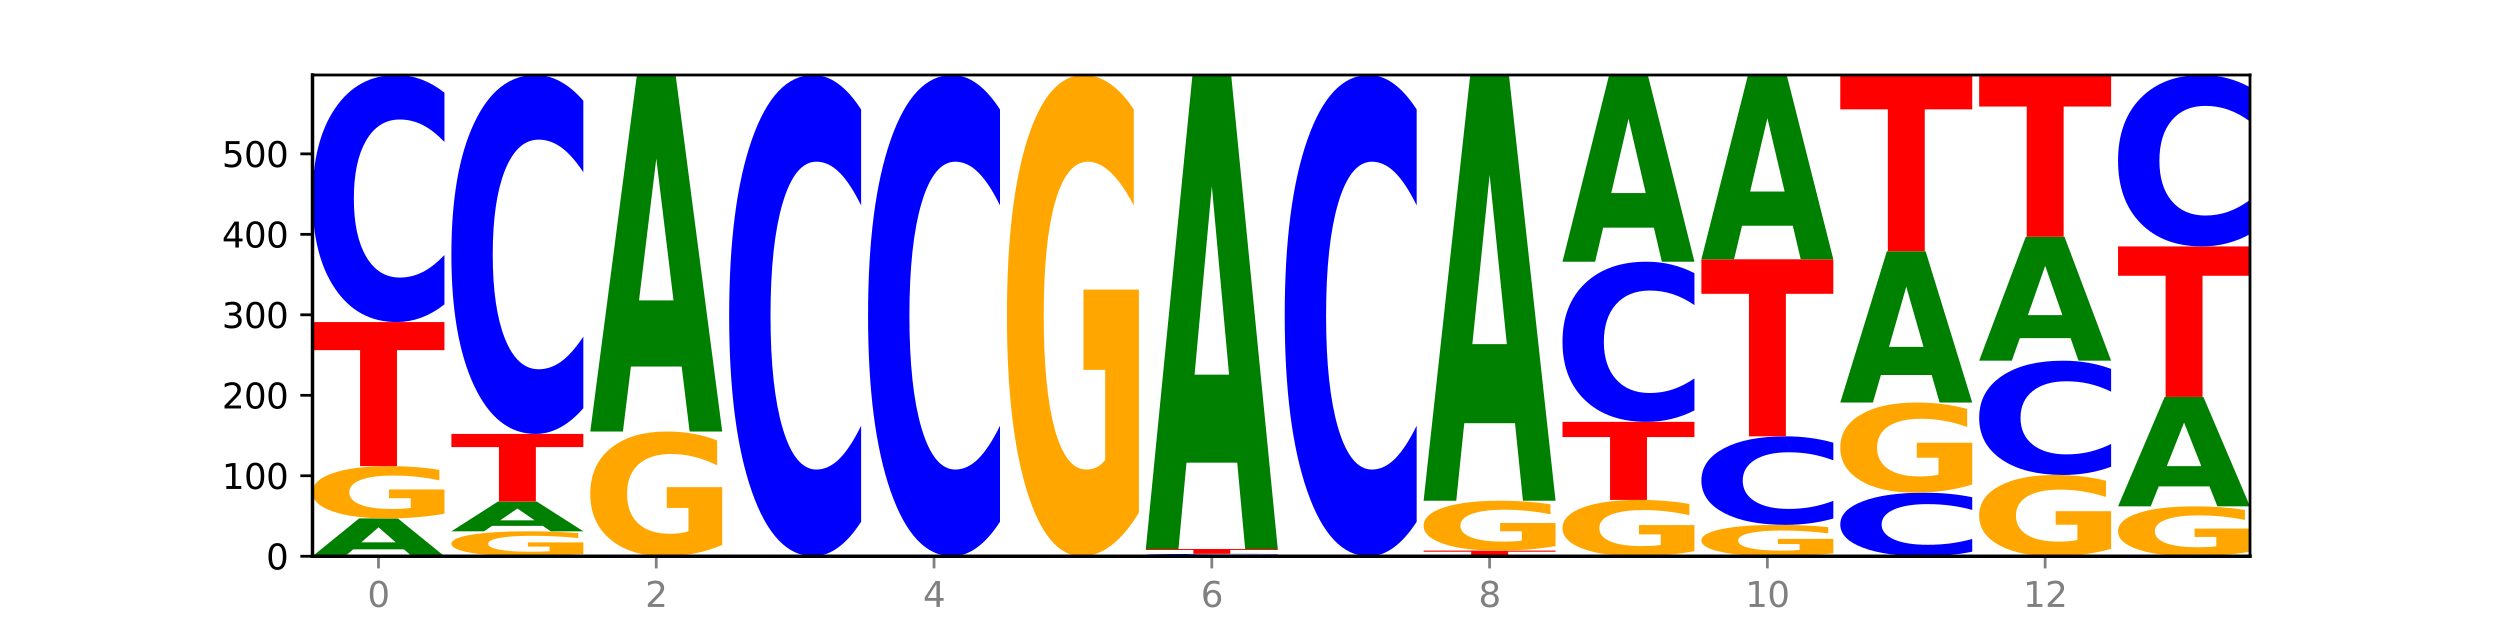 <?xml version="1.0" encoding="utf-8" standalone="no"?>
<!DOCTYPE svg PUBLIC "-//W3C//DTD SVG 1.1//EN"
  "http://www.w3.org/Graphics/SVG/1.1/DTD/svg11.dtd">
<svg xmlns:xlink="http://www.w3.org/1999/xlink" width="720pt" height="180pt" viewBox="0 0 720 180" xmlns="http://www.w3.org/2000/svg" version="1.1">
 <defs>
  <style type="text/css">*{stroke-linejoin: round; stroke-linecap: butt}</style>
 </defs>
 <g id="figure_1">
  <g id="patch_1">
   <path d="M 0 180 
L 720 180 
L 720 0 
L 0 0 
z
" style="fill: #ffffff"/>
  </g>
  <g id="axes_1">
   <g id="patch_2">
    <path d="M 90 160.2 
L 648 160.2 
L 648 21.6 
L 90 21.6 
z
" style="fill: #ffffff"/>
   </g>
   <g id="line2d_1">
    <path d="M 90 160.2 
L 648 160.2 
" clip-path="url(#p532a4f16a2)" style="fill: none; stroke: #000000; stroke-width: 0.5; stroke-linecap: square"/>
   </g>
   <g id="patch_3">
    <path d="M 116.323 158.216 
L 101.708 158.216 
L 99.401 160.2 
L 90 160.2 
L 103.425 149.307 
L 114.575 149.307 
L 128 160.2 
L 118.607 160.2 
L 116.323 158.216 
z
M 104.039 156.194 
L 113.969 156.194 
L 109.012 151.861 
L 104.039 156.194 
z
" clip-path="url(#p532a4f16a2)" style="fill: #008000"/>
   </g>
   <g id="patch_4">
    <path d="M 128 147.944 
Q 124.168 148.625 120.046 148.967 
Q 115.924 149.307 111.529 149.307 
Q 101.599 149.307 95.8 147.278 
Q 90 145.249 90 141.779 
Q 90 138.268 95.902 136.255 
Q 101.812 134.241 112.091 134.241 
Q 116.052 134.241 119.68 134.515 
Q 123.316 134.786 126.535 135.321 
L 126.535 138.324 
Q 123.214 137.637 119.926 137.297 
Q 116.639 136.955 113.335 136.955 
Q 107.22 136.955 103.907 138.206 
Q 100.594 139.454 100.594 141.779 
Q 100.594 144.082 103.788 145.339 
Q 106.982 146.593 112.858 146.593 
Q 114.459 146.593 115.83 146.521 
Q 117.201 146.447 118.291 146.291 
L 118.291 143.472 
L 112.032 143.472 
L 112.032 140.96 
L 128 140.96 
L 128 147.944 
z
" clip-path="url(#p532a4f16a2)" style="fill: #ffa600"/>
   </g>
   <g id="patch_5">
    <path d="M 90 92.754 
L 128 92.754 
L 128 100.845 
L 114.329 100.845 
L 114.329 134.241 
L 103.698 134.241 
L 103.698 100.845 
L 90 100.845 
L 90 92.754 
z
" clip-path="url(#p532a4f16a2)" style="fill: #ff0000"/>
   </g>
   <g id="patch_6">
    <path d="M 128 87.654 
Q 124.821 90.182 121.384 91.461 
Q 117.947 92.754 114.204 92.754 
Q 103.04 92.754 96.52 83.171 
Q 90 73.588 90 57.199 
Q 90 40.752 96.52 31.183 
Q 103.04 21.6 114.204 21.6 
Q 117.947 21.6 121.384 22.893 
Q 124.821 24.172 128 26.7 
L 128 40.884 
Q 124.793 37.533 121.681 35.975 
Q 118.569 34.417 115.132 34.417 
Q 108.966 34.417 105.434 40.487 
Q 101.91 46.543 101.91 57.199 
Q 101.91 67.811 105.434 73.882 
Q 108.966 79.937 115.132 79.937 
Q 118.569 79.937 121.681 78.379 
Q 124.793 76.807 128 73.455 
L 128 87.654 
z
" clip-path="url(#p532a4f16a2)" style="fill: #0000ff"/>
   </g>
   <g id="patch_7">
    <path d="M 168 159.55 
Q 164.168 159.875 160.046 160.038 
Q 155.924 160.2 151.529 160.2 
Q 141.599 160.2 135.8 159.232 
Q 130 158.265 130 156.61 
Q 130 154.936 135.902 153.975 
Q 141.812 153.015 152.091 153.015 
Q 156.052 153.015 159.68 153.146 
Q 163.316 153.275 166.535 153.53 
L 166.535 154.962 
Q 163.214 154.634 159.926 154.473 
Q 156.639 154.309 153.335 154.309 
Q 147.22 154.309 143.907 154.906 
Q 140.594 155.501 140.594 156.61 
Q 140.594 157.708 143.788 158.308 
Q 146.982 158.906 152.858 158.906 
Q 154.459 158.906 155.83 158.872 
Q 157.201 158.836 158.291 158.762 
L 158.291 157.417 
L 152.032 157.417 
L 152.032 156.219 
L 168 156.219 
L 168 159.55 
z
" clip-path="url(#p532a4f16a2)" style="fill: #ffa600"/>
   </g>
   <g id="patch_8">
    <path d="M 156.323 151.453 
L 141.708 151.453 
L 139.401 153.015 
L 130 153.015 
L 143.425 144.439 
L 154.575 144.439 
L 168 153.015 
L 158.607 153.015 
L 156.323 151.453 
z
M 144.039 149.861 
L 153.969 149.861 
L 149.012 146.45 
L 144.039 149.861 
z
" clip-path="url(#p532a4f16a2)" style="fill: #008000"/>
   </g>
   <g id="patch_9">
    <path d="M 130 124.971 
L 168 124.971 
L 168 128.768 
L 154.329 128.768 
L 154.329 144.439 
L 143.698 144.439 
L 143.698 128.768 
L 130 128.768 
L 130 124.971 
z
" clip-path="url(#p532a4f16a2)" style="fill: #ff0000"/>
   </g>
   <g id="patch_10">
    <path d="M 168 117.561 
Q 164.821 121.234 161.384 123.091 
Q 157.947 124.971 154.204 124.971 
Q 143.04 124.971 136.52 111.048 
Q 130 97.126 130 73.317 
Q 130 49.423 136.52 35.522 
Q 143.04 21.6 154.204 21.6 
Q 157.947 21.6 161.384 23.479 
Q 164.821 25.337 168 29.01 
L 168 49.615 
Q 164.793 44.747 161.681 42.483 
Q 158.569 40.22 155.132 40.22 
Q 148.966 40.22 145.434 49.039 
Q 141.91 57.836 141.91 73.317 
Q 141.91 88.734 145.434 97.553 
Q 148.966 106.351 155.132 106.351 
Q 158.569 106.351 161.681 104.087 
Q 164.793 101.802 168 96.934 
L 168 117.561 
z
" clip-path="url(#p532a4f16a2)" style="fill: #0000ff"/>
   </g>
   <g id="patch_11">
    <path d="M 208 156.95 
Q 204.168 158.575 200.046 159.391 
Q 195.924 160.2 191.529 160.2 
Q 181.599 160.2 175.8 155.362 
Q 170 150.523 170 142.249 
Q 170 133.878 175.902 129.077 
Q 181.812 124.275 192.091 124.275 
Q 196.052 124.275 199.68 124.928 
Q 203.316 125.574 206.535 126.85 
L 206.535 134.012 
Q 203.214 132.371 199.926 131.563 
Q 196.639 130.746 193.335 130.746 
Q 187.22 130.746 183.907 133.73 
Q 180.594 136.705 180.594 142.249 
Q 180.594 147.74 183.788 150.738 
Q 186.982 153.729 192.858 153.729 
Q 194.459 153.729 195.83 153.558 
Q 197.201 153.38 198.291 153.009 
L 198.291 146.286 
L 192.032 146.286 
L 192.032 140.297 
L 208 140.297 
L 208 156.95 
z
" clip-path="url(#p532a4f16a2)" style="fill: #ffa600"/>
   </g>
   <g id="patch_12">
    <path d="M 196.323 105.571 
L 181.708 105.571 
L 179.401 124.275 
L 170 124.275 
L 183.425 21.6 
L 194.575 21.6 
L 208 124.275 
L 198.607 124.275 
L 196.323 105.571 
z
M 184.039 86.515 
L 193.969 86.515 
L 189.012 45.673 
L 184.039 86.515 
z
" clip-path="url(#p532a4f16a2)" style="fill: #008000"/>
   </g>
   <g id="patch_13">
    <path d="M 248 150.265 
Q 244.821 155.19 241.384 157.681 
Q 237.947 160.2 234.204 160.2 
Q 223.04 160.2 216.52 141.533 
Q 210 122.866 210 90.943 
Q 210 58.905 216.52 40.267 
Q 223.04 21.6 234.204 21.6 
Q 237.947 21.6 241.384 24.119 
Q 244.821 26.61 248 31.535 
L 248 59.163 
Q 244.793 52.635 241.681 49.601 
Q 238.569 46.566 235.132 46.566 
Q 228.966 46.566 225.434 58.39 
Q 221.91 70.186 221.91 90.943 
Q 221.91 111.614 225.434 123.439 
Q 228.966 135.234 235.132 135.234 
Q 238.569 135.234 241.681 132.199 
Q 244.793 129.136 248 122.608 
L 248 150.265 
z
" clip-path="url(#p532a4f16a2)" style="fill: #0000ff"/>
   </g>
   <g id="patch_14">
    <path d="M 288 150.265 
Q 284.821 155.19 281.384 157.681 
Q 277.947 160.2 274.204 160.2 
Q 263.04 160.2 256.52 141.533 
Q 250 122.866 250 90.943 
Q 250 58.905 256.52 40.267 
Q 263.04 21.6 274.204 21.6 
Q 277.947 21.6 281.384 24.119 
Q 284.821 26.61 288 31.535 
L 288 59.163 
Q 284.793 52.635 281.681 49.601 
Q 278.569 46.566 275.132 46.566 
Q 268.966 46.566 265.434 58.39 
Q 261.91 70.186 261.91 90.943 
Q 261.91 111.614 265.434 123.439 
Q 268.966 135.234 275.132 135.234 
Q 278.569 135.234 281.681 132.199 
Q 284.793 129.136 288 122.608 
L 288 150.265 
z
" clip-path="url(#p532a4f16a2)" style="fill: #0000ff"/>
   </g>
   <g id="patch_15">
    <path d="M 328 147.66 
Q 324.168 153.93 320.046 157.079 
Q 315.924 160.2 311.529 160.2 
Q 301.599 160.2 295.8 141.533 
Q 290 122.866 290 90.943 
Q 290 58.648 295.902 40.124 
Q 301.812 21.6 312.091 21.6 
Q 316.052 21.6 319.68 24.119 
Q 323.316 26.61 326.535 31.535 
L 326.535 59.163 
Q 323.214 52.836 319.926 49.715 
Q 316.639 46.566 313.335 46.566 
Q 307.22 46.566 303.907 58.075 
Q 300.594 69.556 300.594 90.943 
Q 300.594 112.129 303.788 123.696 
Q 306.982 135.234 312.858 135.234 
Q 314.459 135.234 315.83 134.576 
Q 317.201 133.889 318.291 132.457 
L 318.291 106.518 
L 312.032 106.518 
L 312.032 83.413 
L 328 83.413 
L 328 147.66 
z
" clip-path="url(#p532a4f16a2)" style="fill: #ffa600"/>
   </g>
   <g id="patch_16">
    <path d="M 368 160.15 
Q 364.821 160.175 361.384 160.187 
Q 357.947 160.2 354.204 160.2 
Q 343.04 160.2 336.52 160.106 
Q 330 160.013 330 159.853 
Q 330 159.692 336.52 159.598 
Q 343.04 159.505 354.204 159.505 
Q 357.947 159.505 361.384 159.517 
Q 364.821 159.53 368 159.555 
L 368 159.693 
Q 364.793 159.66 361.681 159.645 
Q 358.569 159.63 355.132 159.63 
Q 348.966 159.63 345.434 159.689 
Q 341.91 159.748 341.91 159.853 
Q 341.91 159.956 345.434 160.016 
Q 348.966 160.075 355.132 160.075 
Q 358.569 160.075 361.681 160.06 
Q 364.793 160.044 368 160.011 
L 368 160.15 
z
" clip-path="url(#p532a4f16a2)" style="fill: #0000ff"/>
   </g>
   <g id="patch_17">
    <path d="M 330 158.114 
L 368 158.114 
L 368 158.385 
L 354.329 158.385 
L 354.329 159.505 
L 343.698 159.505 
L 343.698 158.385 
L 330 158.385 
L 330 158.114 
z
" clip-path="url(#p532a4f16a2)" style="fill: #ff0000"/>
   </g>
   <g id="patch_18">
    <path d="M 356.323 133.245 
L 341.708 133.245 
L 339.401 158.114 
L 330 158.114 
L 343.425 21.6 
L 354.575 21.6 
L 368 158.114 
L 358.607 158.114 
L 356.323 133.245 
z
M 344.039 107.909 
L 353.969 107.909 
L 349.012 53.607 
L 344.039 107.909 
z
" clip-path="url(#p532a4f16a2)" style="fill: #008000"/>
   </g>
   <g id="patch_19">
    <path d="M 408 150.265 
Q 404.821 155.19 401.384 157.681 
Q 397.947 160.2 394.204 160.2 
Q 383.04 160.2 376.52 141.533 
Q 370 122.866 370 90.943 
Q 370 58.905 376.52 40.267 
Q 383.04 21.6 394.204 21.6 
Q 397.947 21.6 401.384 24.119 
Q 404.821 26.61 408 31.535 
L 408 59.163 
Q 404.793 52.635 401.681 49.601 
Q 398.569 46.566 395.132 46.566 
Q 388.966 46.566 385.434 58.39 
Q 381.91 70.186 381.91 90.943 
Q 381.91 111.614 385.434 123.439 
Q 388.966 135.234 395.132 135.234 
Q 398.569 135.234 401.681 132.199 
Q 404.793 129.136 408 122.608 
L 408 150.265 
z
" clip-path="url(#p532a4f16a2)" style="fill: #0000ff"/>
   </g>
   <g id="patch_20">
    <path d="M 410 158.578 
L 448 158.578 
L 448 158.894 
L 434.329 158.894 
L 434.329 160.2 
L 423.698 160.2 
L 423.698 158.894 
L 410 158.894 
L 410 158.578 
z
" clip-path="url(#p532a4f16a2)" style="fill: #ff0000"/>
   </g>
   <g id="patch_21">
    <path d="M 448 157.277 
Q 444.168 157.928 440.046 158.254 
Q 435.924 158.578 431.529 158.578 
Q 421.599 158.578 415.8 156.642 
Q 410 154.707 410 151.397 
Q 410 148.049 415.902 146.128 
Q 421.812 144.208 432.091 144.208 
Q 436.052 144.208 439.68 144.469 
Q 443.316 144.727 446.535 145.238 
L 446.535 148.102 
Q 443.214 147.446 439.926 147.123 
Q 436.639 146.796 433.335 146.796 
Q 427.22 146.796 423.907 147.989 
Q 420.594 149.18 420.594 151.397 
Q 420.594 153.594 423.788 154.793 
Q 426.982 155.989 432.858 155.989 
Q 434.459 155.989 435.83 155.921 
Q 437.201 155.85 438.291 155.701 
L 438.291 153.012 
L 432.032 153.012 
L 432.032 150.616 
L 448 150.616 
L 448 157.277 
z
" clip-path="url(#p532a4f16a2)" style="fill: #ffa600"/>
   </g>
   <g id="patch_22">
    <path d="M 436.323 121.872 
L 421.708 121.872 
L 419.401 144.208 
L 410 144.208 
L 423.425 21.6 
L 434.575 21.6 
L 448 144.208 
L 438.607 144.208 
L 436.323 121.872 
z
M 424.039 99.117 
L 433.969 99.117 
L 429.012 50.347 
L 424.039 99.117 
z
" clip-path="url(#p532a4f16a2)" style="fill: #008000"/>
   </g>
   <g id="patch_23">
    <path d="M 488 158.732 
Q 484.168 159.466 480.046 159.835 
Q 475.924 160.2 471.529 160.2 
Q 461.599 160.2 455.8 158.015 
Q 450 155.83 450 152.093 
Q 450 148.313 455.902 146.144 
Q 461.812 143.976 472.091 143.976 
Q 476.052 143.976 479.68 144.271 
Q 483.316 144.562 486.535 145.139 
L 486.535 148.373 
Q 483.214 147.632 479.926 147.267 
Q 476.639 146.898 473.335 146.898 
Q 467.22 146.898 463.907 148.246 
Q 460.594 149.589 460.594 152.093 
Q 460.594 154.573 463.788 155.927 
Q 466.982 157.278 472.858 157.278 
Q 474.459 157.278 475.83 157.201 
Q 477.201 157.12 478.291 156.953 
L 478.291 153.916 
L 472.032 153.916 
L 472.032 151.212 
L 488 151.212 
L 488 158.732 
z
" clip-path="url(#p532a4f16a2)" style="fill: #ffa600"/>
   </g>
   <g id="patch_24">
    <path d="M 450 121.494 
L 488 121.494 
L 488 125.879 
L 474.329 125.879 
L 474.329 143.976 
L 463.698 143.976 
L 463.698 125.879 
L 450 125.879 
L 450 121.494 
z
" clip-path="url(#p532a4f16a2)" style="fill: #ff0000"/>
   </g>
   <g id="patch_25">
    <path d="M 488 118.188 
Q 484.821 119.827 481.384 120.656 
Q 477.947 121.494 474.204 121.494 
Q 463.04 121.494 456.52 115.282 
Q 450 109.07 450 98.447 
Q 450 87.786 456.52 81.583 
Q 463.04 75.371 474.204 75.371 
Q 477.947 75.371 481.384 76.21 
Q 484.821 77.039 488 78.677 
L 488 87.871 
Q 484.793 85.699 481.681 84.689 
Q 478.569 83.679 475.132 83.679 
Q 468.966 83.679 465.434 87.614 
Q 461.91 91.539 461.91 98.447 
Q 461.91 105.326 465.434 109.261 
Q 468.966 113.186 475.132 113.186 
Q 478.569 113.186 481.681 112.176 
Q 484.793 111.157 488 108.984 
L 488 118.188 
z
" clip-path="url(#p532a4f16a2)" style="fill: #0000ff"/>
   </g>
   <g id="patch_26">
    <path d="M 476.323 65.576 
L 461.708 65.576 
L 459.401 75.371 
L 450 75.371 
L 463.425 21.6 
L 474.575 21.6 
L 488 75.371 
L 478.607 75.371 
L 476.323 65.576 
z
M 464.039 55.596 
L 473.969 55.596 
L 469.012 34.207 
L 464.039 55.596 
z
" clip-path="url(#p532a4f16a2)" style="fill: #008000"/>
   </g>
   <g id="patch_27">
    <path d="M 528 159.382 
Q 524.168 159.791 520.046 159.996 
Q 515.924 160.2 511.529 160.2 
Q 501.599 160.2 495.8 158.983 
Q 490 157.765 490 155.683 
Q 490 153.577 495.902 152.369 
Q 501.812 151.161 512.091 151.161 
Q 516.052 151.161 519.68 151.325 
Q 523.316 151.488 526.535 151.809 
L 526.535 153.611 
Q 523.214 153.198 519.926 152.994 
Q 516.639 152.789 513.335 152.789 
Q 507.22 152.789 503.907 153.54 
Q 500.594 154.288 500.594 155.683 
Q 500.594 157.065 503.788 157.819 
Q 506.982 158.572 512.858 158.572 
Q 514.459 158.572 515.83 158.529 
Q 517.201 158.484 518.291 158.391 
L 518.291 156.699 
L 512.032 156.699 
L 512.032 155.192 
L 528 155.192 
L 528 159.382 
z
" clip-path="url(#p532a4f16a2)" style="fill: #ffa600"/>
   </g>
   <g id="patch_28">
    <path d="M 528 149.333 
Q 524.821 150.239 521.384 150.697 
Q 517.947 151.161 514.204 151.161 
Q 503.04 151.161 496.52 147.727 
Q 490 144.293 490 138.421 
Q 490 132.528 496.52 129.1 
Q 503.04 125.666 514.204 125.666 
Q 517.947 125.666 521.384 126.129 
Q 524.821 126.588 528 127.493 
L 528 132.575 
Q 524.793 131.375 521.681 130.816 
Q 518.569 130.258 515.132 130.258 
Q 508.966 130.258 505.434 132.433 
Q 501.91 134.603 501.91 138.421 
Q 501.91 142.224 505.434 144.399 
Q 508.966 146.569 515.132 146.569 
Q 518.569 146.569 521.681 146.01 
Q 524.793 145.447 528 144.246 
L 528 149.333 
z
" clip-path="url(#p532a4f16a2)" style="fill: #0000ff"/>
   </g>
   <g id="patch_29">
    <path d="M 490 74.676 
L 528 74.676 
L 528 84.62 
L 514.329 84.62 
L 514.329 125.666 
L 503.698 125.666 
L 503.698 84.62 
L 490 84.62 
L 490 74.676 
z
" clip-path="url(#p532a4f16a2)" style="fill: #ff0000"/>
   </g>
   <g id="patch_30">
    <path d="M 516.323 65.007 
L 501.708 65.007 
L 499.401 74.676 
L 490 74.676 
L 503.425 21.6 
L 514.575 21.6 
L 528 74.676 
L 518.607 74.676 
L 516.323 65.007 
z
M 504.039 55.156 
L 513.969 55.156 
L 509.012 34.044 
L 504.039 55.156 
z
" clip-path="url(#p532a4f16a2)" style="fill: #008000"/>
   </g>
   <g id="patch_31">
    <path d="M 568 158.888 
Q 564.821 159.538 561.384 159.867 
Q 557.947 160.2 554.204 160.2 
Q 543.04 160.2 536.52 157.734 
Q 530 155.268 530 151.051 
Q 530 146.818 536.52 144.356 
Q 543.04 141.89 554.204 141.89 
Q 557.947 141.89 561.384 142.223 
Q 564.821 142.552 568 143.202 
L 568 146.852 
Q 564.793 145.99 561.681 145.589 
Q 558.569 145.188 555.132 145.188 
Q 548.966 145.188 545.434 146.75 
Q 541.91 148.309 541.91 151.051 
Q 541.91 153.781 545.434 155.344 
Q 548.966 156.902 555.132 156.902 
Q 558.569 156.902 561.681 156.501 
Q 564.793 156.096 568 155.234 
L 568 158.888 
z
" clip-path="url(#p532a4f16a2)" style="fill: #0000ff"/>
   </g>
   <g id="patch_32">
    <path d="M 568 139.541 
Q 564.168 140.716 560.046 141.305 
Q 555.924 141.89 551.529 141.89 
Q 541.599 141.89 535.8 138.394 
Q 530 134.898 530 128.919 
Q 530 122.87 535.902 119.401 
Q 541.812 115.931 552.091 115.931 
Q 556.052 115.931 559.68 116.403 
Q 563.316 116.87 566.535 117.792 
L 566.535 122.967 
Q 563.214 121.782 559.926 121.197 
Q 556.639 120.607 553.335 120.607 
Q 547.22 120.607 543.907 122.763 
Q 540.594 124.913 540.594 128.919 
Q 540.594 132.887 543.788 135.053 
Q 546.982 137.214 552.858 137.214 
Q 554.459 137.214 555.83 137.091 
Q 557.201 136.962 558.291 136.694 
L 558.291 131.836 
L 552.032 131.836 
L 552.032 127.508 
L 568 127.508 
L 568 139.541 
z
" clip-path="url(#p532a4f16a2)" style="fill: #ffa600"/>
   </g>
   <g id="patch_33">
    <path d="M 556.323 107.994 
L 541.708 107.994 
L 539.401 115.931 
L 530 115.931 
L 543.425 72.358 
L 554.575 72.358 
L 568 115.931 
L 558.607 115.931 
L 556.323 107.994 
z
M 544.039 99.907 
L 553.969 99.907 
L 549.012 82.574 
L 544.039 99.907 
z
" clip-path="url(#p532a4f16a2)" style="fill: #008000"/>
   </g>
   <g id="patch_34">
    <path d="M 530 21.6 
L 568 21.6 
L 568 31.499 
L 554.329 31.499 
L 554.329 72.358 
L 543.698 72.358 
L 543.698 31.499 
L 530 31.499 
L 530 21.6 
z
" clip-path="url(#p532a4f16a2)" style="fill: #ff0000"/>
   </g>
   <g id="patch_35">
    <path d="M 608 158.082 
Q 604.168 159.141 600.046 159.673 
Q 595.924 160.2 591.529 160.2 
Q 581.599 160.2 575.8 157.047 
Q 570 153.894 570 148.503 
Q 570 143.048 575.902 139.92 
Q 581.812 136.791 592.091 136.791 
Q 596.052 136.791 599.68 137.217 
Q 603.316 137.637 606.535 138.469 
L 606.535 143.135 
Q 603.214 142.067 599.926 141.54 
Q 596.639 141.008 593.335 141.008 
Q 587.22 141.008 583.907 142.951 
Q 580.594 144.891 580.594 148.503 
Q 580.594 152.081 583.788 154.035 
Q 586.982 155.983 592.858 155.983 
Q 594.459 155.983 595.83 155.872 
Q 597.201 155.756 598.291 155.514 
L 598.291 151.133 
L 592.032 151.133 
L 592.032 147.231 
L 608 147.231 
L 608 158.082 
z
" clip-path="url(#p532a4f16a2)" style="fill: #ffa600"/>
   </g>
   <g id="patch_36">
    <path d="M 608 134.432 
Q 604.821 135.601 601.384 136.193 
Q 597.947 136.791 594.204 136.791 
Q 583.04 136.791 576.52 132.358 
Q 570 127.926 570 120.345 
Q 570 112.738 576.52 108.312 
Q 583.04 103.879 594.204 103.879 
Q 597.947 103.879 601.384 104.478 
Q 604.821 105.069 608 106.238 
L 608 112.799 
Q 604.793 111.249 601.681 110.528 
Q 598.569 109.808 595.132 109.808 
Q 588.966 109.808 585.434 112.615 
Q 581.91 115.416 581.91 120.345 
Q 581.91 125.254 585.434 128.062 
Q 588.966 130.863 595.132 130.863 
Q 598.569 130.863 601.681 130.142 
Q 604.793 129.415 608 127.864 
L 608 134.432 
z
" clip-path="url(#p532a4f16a2)" style="fill: #0000ff"/>
   </g>
   <g id="patch_37">
    <path d="M 596.323 97.377 
L 581.708 97.377 
L 579.401 103.879 
L 570 103.879 
L 583.425 68.186 
L 594.575 68.186 
L 608 103.879 
L 598.607 103.879 
L 596.323 97.377 
z
M 584.039 90.753 
L 593.969 90.753 
L 589.012 76.555 
L 584.039 90.753 
z
" clip-path="url(#p532a4f16a2)" style="fill: #008000"/>
   </g>
   <g id="patch_38">
    <path d="M 570 21.6 
L 608 21.6 
L 608 30.686 
L 594.329 30.686 
L 594.329 68.186 
L 583.698 68.186 
L 583.698 30.686 
L 570 30.686 
L 570 21.6 
z
" clip-path="url(#p532a4f16a2)" style="fill: #ff0000"/>
   </g>
   <g id="patch_39">
    <path d="M 648 158.9 
Q 644.168 159.55 640.046 159.876 
Q 635.924 160.2 631.529 160.2 
Q 621.599 160.2 615.8 158.265 
Q 610 156.329 610 153.02 
Q 610 149.671 615.902 147.751 
Q 621.812 145.83 632.091 145.83 
Q 636.052 145.83 639.68 146.091 
Q 643.316 146.35 646.535 146.86 
L 646.535 149.725 
Q 643.214 149.069 639.926 148.745 
Q 636.639 148.419 633.335 148.419 
Q 627.22 148.419 623.907 149.612 
Q 620.594 150.802 620.594 153.02 
Q 620.594 155.216 623.788 156.415 
Q 626.982 157.612 632.858 157.612 
Q 634.459 157.612 635.83 157.543 
Q 637.201 157.472 638.291 157.324 
L 638.291 154.634 
L 632.032 154.634 
L 632.032 152.239 
L 648 152.239 
L 648 158.9 
z
" clip-path="url(#p532a4f16a2)" style="fill: #ffa600"/>
   </g>
   <g id="patch_40">
    <path d="M 636.323 140.088 
L 621.708 140.088 
L 619.401 145.83 
L 610 145.83 
L 623.425 114.309 
L 634.575 114.309 
L 648 145.83 
L 638.607 145.83 
L 636.323 140.088 
z
M 624.039 134.238 
L 633.969 134.238 
L 629.012 121.7 
L 624.039 134.238 
z
" clip-path="url(#p532a4f16a2)" style="fill: #008000"/>
   </g>
   <g id="patch_41">
    <path d="M 610 70.968 
L 648 70.968 
L 648 79.42 
L 634.329 79.42 
L 634.329 114.309 
L 623.698 114.309 
L 623.698 79.42 
L 610 79.42 
L 610 70.968 
z
" clip-path="url(#p532a4f16a2)" style="fill: #ff0000"/>
   </g>
   <g id="patch_42">
    <path d="M 648 67.429 
Q 644.821 69.183 641.384 70.07 
Q 637.947 70.968 634.204 70.968 
Q 623.04 70.968 616.52 64.319 
Q 610 57.67 610 46.299 
Q 610 34.888 616.52 28.249 
Q 623.04 21.6 634.204 21.6 
Q 637.947 21.6 641.384 22.497 
Q 644.821 23.385 648 25.139 
L 648 34.98 
Q 644.793 32.654 641.681 31.573 
Q 638.569 30.492 635.132 30.492 
Q 628.966 30.492 625.434 34.704 
Q 621.91 38.906 621.91 46.299 
Q 621.91 53.662 625.434 57.874 
Q 628.966 62.075 635.132 62.075 
Q 638.569 62.075 641.681 60.994 
Q 644.793 59.903 648 57.578 
L 648 67.429 
z
" clip-path="url(#p532a4f16a2)" style="fill: #0000ff"/>
   </g>
   <g id="matplotlib.axis_1">
    <g id="xtick_1">
     <g id="line2d_2">
      <defs>
       <path id="mbb3d810ac3" d="M 0 0 
L 0 3.5 
" style="stroke: #808080; stroke-width: 0.8"/>
      </defs>
      <g>
       <use xlink:href="#mbb3d810ac3" x="109" y="160.2" style="fill: #808080; stroke: #808080; stroke-width: 0.8"/>
      </g>
     </g>
     <g id="text_1">
      <!-- 0 -->
      <g style="fill: #808080" transform="translate(105.819 174.798) scale(0.1 -0.1)">
       <defs>
        <path id="DejaVuSans-30" d="M 2034 4250 
Q 1547 4250 1301 3770 
Q 1056 3291 1056 2328 
Q 1056 1369 1301 889 
Q 1547 409 2034 409 
Q 2525 409 2770 889 
Q 3016 1369 3016 2328 
Q 3016 3291 2770 3770 
Q 2525 4250 2034 4250 
z
M 2034 4750 
Q 2819 4750 3233 4129 
Q 3647 3509 3647 2328 
Q 3647 1150 3233 529 
Q 2819 -91 2034 -91 
Q 1250 -91 836 529 
Q 422 1150 422 2328 
Q 422 3509 836 4129 
Q 1250 4750 2034 4750 
z
" transform="scale(0.016)"/>
       </defs>
       <use xlink:href="#DejaVuSans-30"/>
      </g>
     </g>
    </g>
    <g id="xtick_2">
     <g id="line2d_3">
      <g>
       <use xlink:href="#mbb3d810ac3" x="189" y="160.2" style="fill: #808080; stroke: #808080; stroke-width: 0.8"/>
      </g>
     </g>
     <g id="text_2">
      <!-- 2 -->
      <g style="fill: #808080" transform="translate(185.819 174.798) scale(0.1 -0.1)">
       <defs>
        <path id="DejaVuSans-32" d="M 1228 531 
L 3431 531 
L 3431 0 
L 469 0 
L 469 531 
Q 828 903 1448 1529 
Q 2069 2156 2228 2338 
Q 2531 2678 2651 2914 
Q 2772 3150 2772 3378 
Q 2772 3750 2511 3984 
Q 2250 4219 1831 4219 
Q 1534 4219 1204 4116 
Q 875 4013 500 3803 
L 500 4441 
Q 881 4594 1212 4672 
Q 1544 4750 1819 4750 
Q 2544 4750 2975 4387 
Q 3406 4025 3406 3419 
Q 3406 3131 3298 2873 
Q 3191 2616 2906 2266 
Q 2828 2175 2409 1742 
Q 1991 1309 1228 531 
z
" transform="scale(0.016)"/>
       </defs>
       <use xlink:href="#DejaVuSans-32"/>
      </g>
     </g>
    </g>
    <g id="xtick_3">
     <g id="line2d_4">
      <g>
       <use xlink:href="#mbb3d810ac3" x="269" y="160.2" style="fill: #808080; stroke: #808080; stroke-width: 0.8"/>
      </g>
     </g>
     <g id="text_3">
      <!-- 4 -->
      <g style="fill: #808080" transform="translate(265.819 174.798) scale(0.1 -0.1)">
       <defs>
        <path id="DejaVuSans-34" d="M 2419 4116 
L 825 1625 
L 2419 1625 
L 2419 4116 
z
M 2253 4666 
L 3047 4666 
L 3047 1625 
L 3713 1625 
L 3713 1100 
L 3047 1100 
L 3047 0 
L 2419 0 
L 2419 1100 
L 313 1100 
L 313 1709 
L 2253 4666 
z
" transform="scale(0.016)"/>
       </defs>
       <use xlink:href="#DejaVuSans-34"/>
      </g>
     </g>
    </g>
    <g id="xtick_4">
     <g id="line2d_5">
      <g>
       <use xlink:href="#mbb3d810ac3" x="349" y="160.2" style="fill: #808080; stroke: #808080; stroke-width: 0.8"/>
      </g>
     </g>
     <g id="text_4">
      <!-- 6 -->
      <g style="fill: #808080" transform="translate(345.819 174.798) scale(0.1 -0.1)">
       <defs>
        <path id="DejaVuSans-36" d="M 2113 2584 
Q 1688 2584 1439 2293 
Q 1191 2003 1191 1497 
Q 1191 994 1439 701 
Q 1688 409 2113 409 
Q 2538 409 2786 701 
Q 3034 994 3034 1497 
Q 3034 2003 2786 2293 
Q 2538 2584 2113 2584 
z
M 3366 4563 
L 3366 3988 
Q 3128 4100 2886 4159 
Q 2644 4219 2406 4219 
Q 1781 4219 1451 3797 
Q 1122 3375 1075 2522 
Q 1259 2794 1537 2939 
Q 1816 3084 2150 3084 
Q 2853 3084 3261 2657 
Q 3669 2231 3669 1497 
Q 3669 778 3244 343 
Q 2819 -91 2113 -91 
Q 1303 -91 875 529 
Q 447 1150 447 2328 
Q 447 3434 972 4092 
Q 1497 4750 2381 4750 
Q 2619 4750 2861 4703 
Q 3103 4656 3366 4563 
z
" transform="scale(0.016)"/>
       </defs>
       <use xlink:href="#DejaVuSans-36"/>
      </g>
     </g>
    </g>
    <g id="xtick_5">
     <g id="line2d_6">
      <g>
       <use xlink:href="#mbb3d810ac3" x="429" y="160.2" style="fill: #808080; stroke: #808080; stroke-width: 0.8"/>
      </g>
     </g>
     <g id="text_5">
      <!-- 8 -->
      <g style="fill: #808080" transform="translate(425.819 174.798) scale(0.1 -0.1)">
       <defs>
        <path id="DejaVuSans-38" d="M 2034 2216 
Q 1584 2216 1326 1975 
Q 1069 1734 1069 1313 
Q 1069 891 1326 650 
Q 1584 409 2034 409 
Q 2484 409 2743 651 
Q 3003 894 3003 1313 
Q 3003 1734 2745 1975 
Q 2488 2216 2034 2216 
z
M 1403 2484 
Q 997 2584 770 2862 
Q 544 3141 544 3541 
Q 544 4100 942 4425 
Q 1341 4750 2034 4750 
Q 2731 4750 3128 4425 
Q 3525 4100 3525 3541 
Q 3525 3141 3298 2862 
Q 3072 2584 2669 2484 
Q 3125 2378 3379 2068 
Q 3634 1759 3634 1313 
Q 3634 634 3220 271 
Q 2806 -91 2034 -91 
Q 1263 -91 848 271 
Q 434 634 434 1313 
Q 434 1759 690 2068 
Q 947 2378 1403 2484 
z
M 1172 3481 
Q 1172 3119 1398 2916 
Q 1625 2713 2034 2713 
Q 2441 2713 2670 2916 
Q 2900 3119 2900 3481 
Q 2900 3844 2670 4047 
Q 2441 4250 2034 4250 
Q 1625 4250 1398 4047 
Q 1172 3844 1172 3481 
z
" transform="scale(0.016)"/>
       </defs>
       <use xlink:href="#DejaVuSans-38"/>
      </g>
     </g>
    </g>
    <g id="xtick_6">
     <g id="line2d_7">
      <g>
       <use xlink:href="#mbb3d810ac3" x="509" y="160.2" style="fill: #808080; stroke: #808080; stroke-width: 0.8"/>
      </g>
     </g>
     <g id="text_6">
      <!-- 10 -->
      <g style="fill: #808080" transform="translate(502.637 174.798) scale(0.1 -0.1)">
       <defs>
        <path id="DejaVuSans-31" d="M 794 531 
L 1825 531 
L 1825 4091 
L 703 3866 
L 703 4441 
L 1819 4666 
L 2450 4666 
L 2450 531 
L 3481 531 
L 3481 0 
L 794 0 
L 794 531 
z
" transform="scale(0.016)"/>
       </defs>
       <use xlink:href="#DejaVuSans-31"/>
       <use xlink:href="#DejaVuSans-30" x="63.623"/>
      </g>
     </g>
    </g>
    <g id="xtick_7">
     <g id="line2d_8">
      <g>
       <use xlink:href="#mbb3d810ac3" x="589" y="160.2" style="fill: #808080; stroke: #808080; stroke-width: 0.8"/>
      </g>
     </g>
     <g id="text_7">
      <!-- 12 -->
      <g style="fill: #808080" transform="translate(582.638 174.798) scale(0.1 -0.1)">
       <use xlink:href="#DejaVuSans-31"/>
       <use xlink:href="#DejaVuSans-32" x="63.623"/>
      </g>
     </g>
    </g>
   </g>
   <g id="matplotlib.axis_2">
    <g id="ytick_1">
     <g id="line2d_9">
      <defs>
       <path id="m421f325047" d="M 0 0 
L -3.5 0 
" style="stroke: #000000; stroke-width: 0.8"/>
      </defs>
      <g>
       <use xlink:href="#m421f325047" x="90" y="160.2" style="stroke: #000000; stroke-width: 0.8"/>
      </g>
     </g>
     <g id="text_8">
      <!-- 0 -->
      <g transform="translate(76.638 163.999) scale(0.1 -0.1)">
       <use xlink:href="#DejaVuSans-30"/>
      </g>
     </g>
    </g>
    <g id="ytick_2">
     <g id="line2d_10">
      <g>
       <use xlink:href="#m421f325047" x="90" y="137.023" style="stroke: #000000; stroke-width: 0.8"/>
      </g>
     </g>
     <g id="text_9">
      <!-- 100 -->
      <g transform="translate(63.913 140.822) scale(0.1 -0.1)">
       <use xlink:href="#DejaVuSans-31"/>
       <use xlink:href="#DejaVuSans-30" x="63.623"/>
       <use xlink:href="#DejaVuSans-30" x="127.246"/>
      </g>
     </g>
    </g>
    <g id="ytick_3">
     <g id="line2d_11">
      <g>
       <use xlink:href="#m421f325047" x="90" y="113.845" style="stroke: #000000; stroke-width: 0.8"/>
      </g>
     </g>
     <g id="text_10">
      <!-- 200 -->
      <g transform="translate(63.913 117.645) scale(0.1 -0.1)">
       <use xlink:href="#DejaVuSans-32"/>
       <use xlink:href="#DejaVuSans-30" x="63.623"/>
       <use xlink:href="#DejaVuSans-30" x="127.246"/>
      </g>
     </g>
    </g>
    <g id="ytick_4">
     <g id="line2d_12">
      <g>
       <use xlink:href="#m421f325047" x="90" y="90.668" style="stroke: #000000; stroke-width: 0.8"/>
      </g>
     </g>
     <g id="text_11">
      <!-- 300 -->
      <g transform="translate(63.913 94.467) scale(0.1 -0.1)">
       <defs>
        <path id="DejaVuSans-33" d="M 2597 2516 
Q 3050 2419 3304 2112 
Q 3559 1806 3559 1356 
Q 3559 666 3084 287 
Q 2609 -91 1734 -91 
Q 1441 -91 1130 -33 
Q 819 25 488 141 
L 488 750 
Q 750 597 1062 519 
Q 1375 441 1716 441 
Q 2309 441 2620 675 
Q 2931 909 2931 1356 
Q 2931 1769 2642 2001 
Q 2353 2234 1838 2234 
L 1294 2234 
L 1294 2753 
L 1863 2753 
Q 2328 2753 2575 2939 
Q 2822 3125 2822 3475 
Q 2822 3834 2567 4026 
Q 2313 4219 1838 4219 
Q 1578 4219 1281 4162 
Q 984 4106 628 3988 
L 628 4550 
Q 988 4650 1302 4700 
Q 1616 4750 1894 4750 
Q 2613 4750 3031 4423 
Q 3450 4097 3450 3541 
Q 3450 3153 3228 2886 
Q 3006 2619 2597 2516 
z
" transform="scale(0.016)"/>
       </defs>
       <use xlink:href="#DejaVuSans-33"/>
       <use xlink:href="#DejaVuSans-30" x="63.623"/>
       <use xlink:href="#DejaVuSans-30" x="127.246"/>
      </g>
     </g>
    </g>
    <g id="ytick_5">
     <g id="line2d_13">
      <g>
       <use xlink:href="#m421f325047" x="90" y="67.491" style="stroke: #000000; stroke-width: 0.8"/>
      </g>
     </g>
     <g id="text_12">
      <!-- 400 -->
      <g transform="translate(63.913 71.29) scale(0.1 -0.1)">
       <use xlink:href="#DejaVuSans-34"/>
       <use xlink:href="#DejaVuSans-30" x="63.623"/>
       <use xlink:href="#DejaVuSans-30" x="127.246"/>
      </g>
     </g>
    </g>
    <g id="ytick_6">
     <g id="line2d_14">
      <g>
       <use xlink:href="#m421f325047" x="90" y="44.314" style="stroke: #000000; stroke-width: 0.8"/>
      </g>
     </g>
     <g id="text_13">
      <!-- 500 -->
      <g transform="translate(63.913 48.113) scale(0.1 -0.1)">
       <defs>
        <path id="DejaVuSans-35" d="M 691 4666 
L 3169 4666 
L 3169 4134 
L 1269 4134 
L 1269 2991 
Q 1406 3038 1543 3061 
Q 1681 3084 1819 3084 
Q 2600 3084 3056 2656 
Q 3513 2228 3513 1497 
Q 3513 744 3044 326 
Q 2575 -91 1722 -91 
Q 1428 -91 1123 -41 
Q 819 9 494 109 
L 494 744 
Q 775 591 1075 516 
Q 1375 441 1709 441 
Q 2250 441 2565 725 
Q 2881 1009 2881 1497 
Q 2881 1984 2565 2268 
Q 2250 2553 1709 2553 
Q 1456 2553 1204 2497 
Q 953 2441 691 2322 
L 691 4666 
z
" transform="scale(0.016)"/>
       </defs>
       <use xlink:href="#DejaVuSans-35"/>
       <use xlink:href="#DejaVuSans-30" x="63.623"/>
       <use xlink:href="#DejaVuSans-30" x="127.246"/>
      </g>
     </g>
    </g>
   </g>
   <g id="patch_43">
    <path d="M 90 160.2 
L 90 21.6 
" style="fill: none; stroke: #000000; stroke-linejoin: miter; stroke-linecap: square"/>
   </g>
   <g id="patch_44">
    <path d="M 648 160.2 
L 648 21.6 
" style="fill: none; stroke: #000000; stroke-width: 0.8; stroke-linejoin: miter; stroke-linecap: square"/>
   </g>
   <g id="patch_45">
    <path d="M 90 160.2 
L 648 160.2 
" style="fill: none; stroke: #000000; stroke-linejoin: miter; stroke-linecap: square"/>
   </g>
   <g id="patch_46">
    <path d="M 90 21.6 
L 648 21.6 
" style="fill: none; stroke: #000000; stroke-width: 0.8; stroke-linejoin: miter; stroke-linecap: square"/>
   </g>
  </g>
 </g>
 <defs>
  <clipPath id="p532a4f16a2">
   <rect x="90" y="21.6" width="558" height="138.6"/>
  </clipPath>
 </defs>
</svg>
